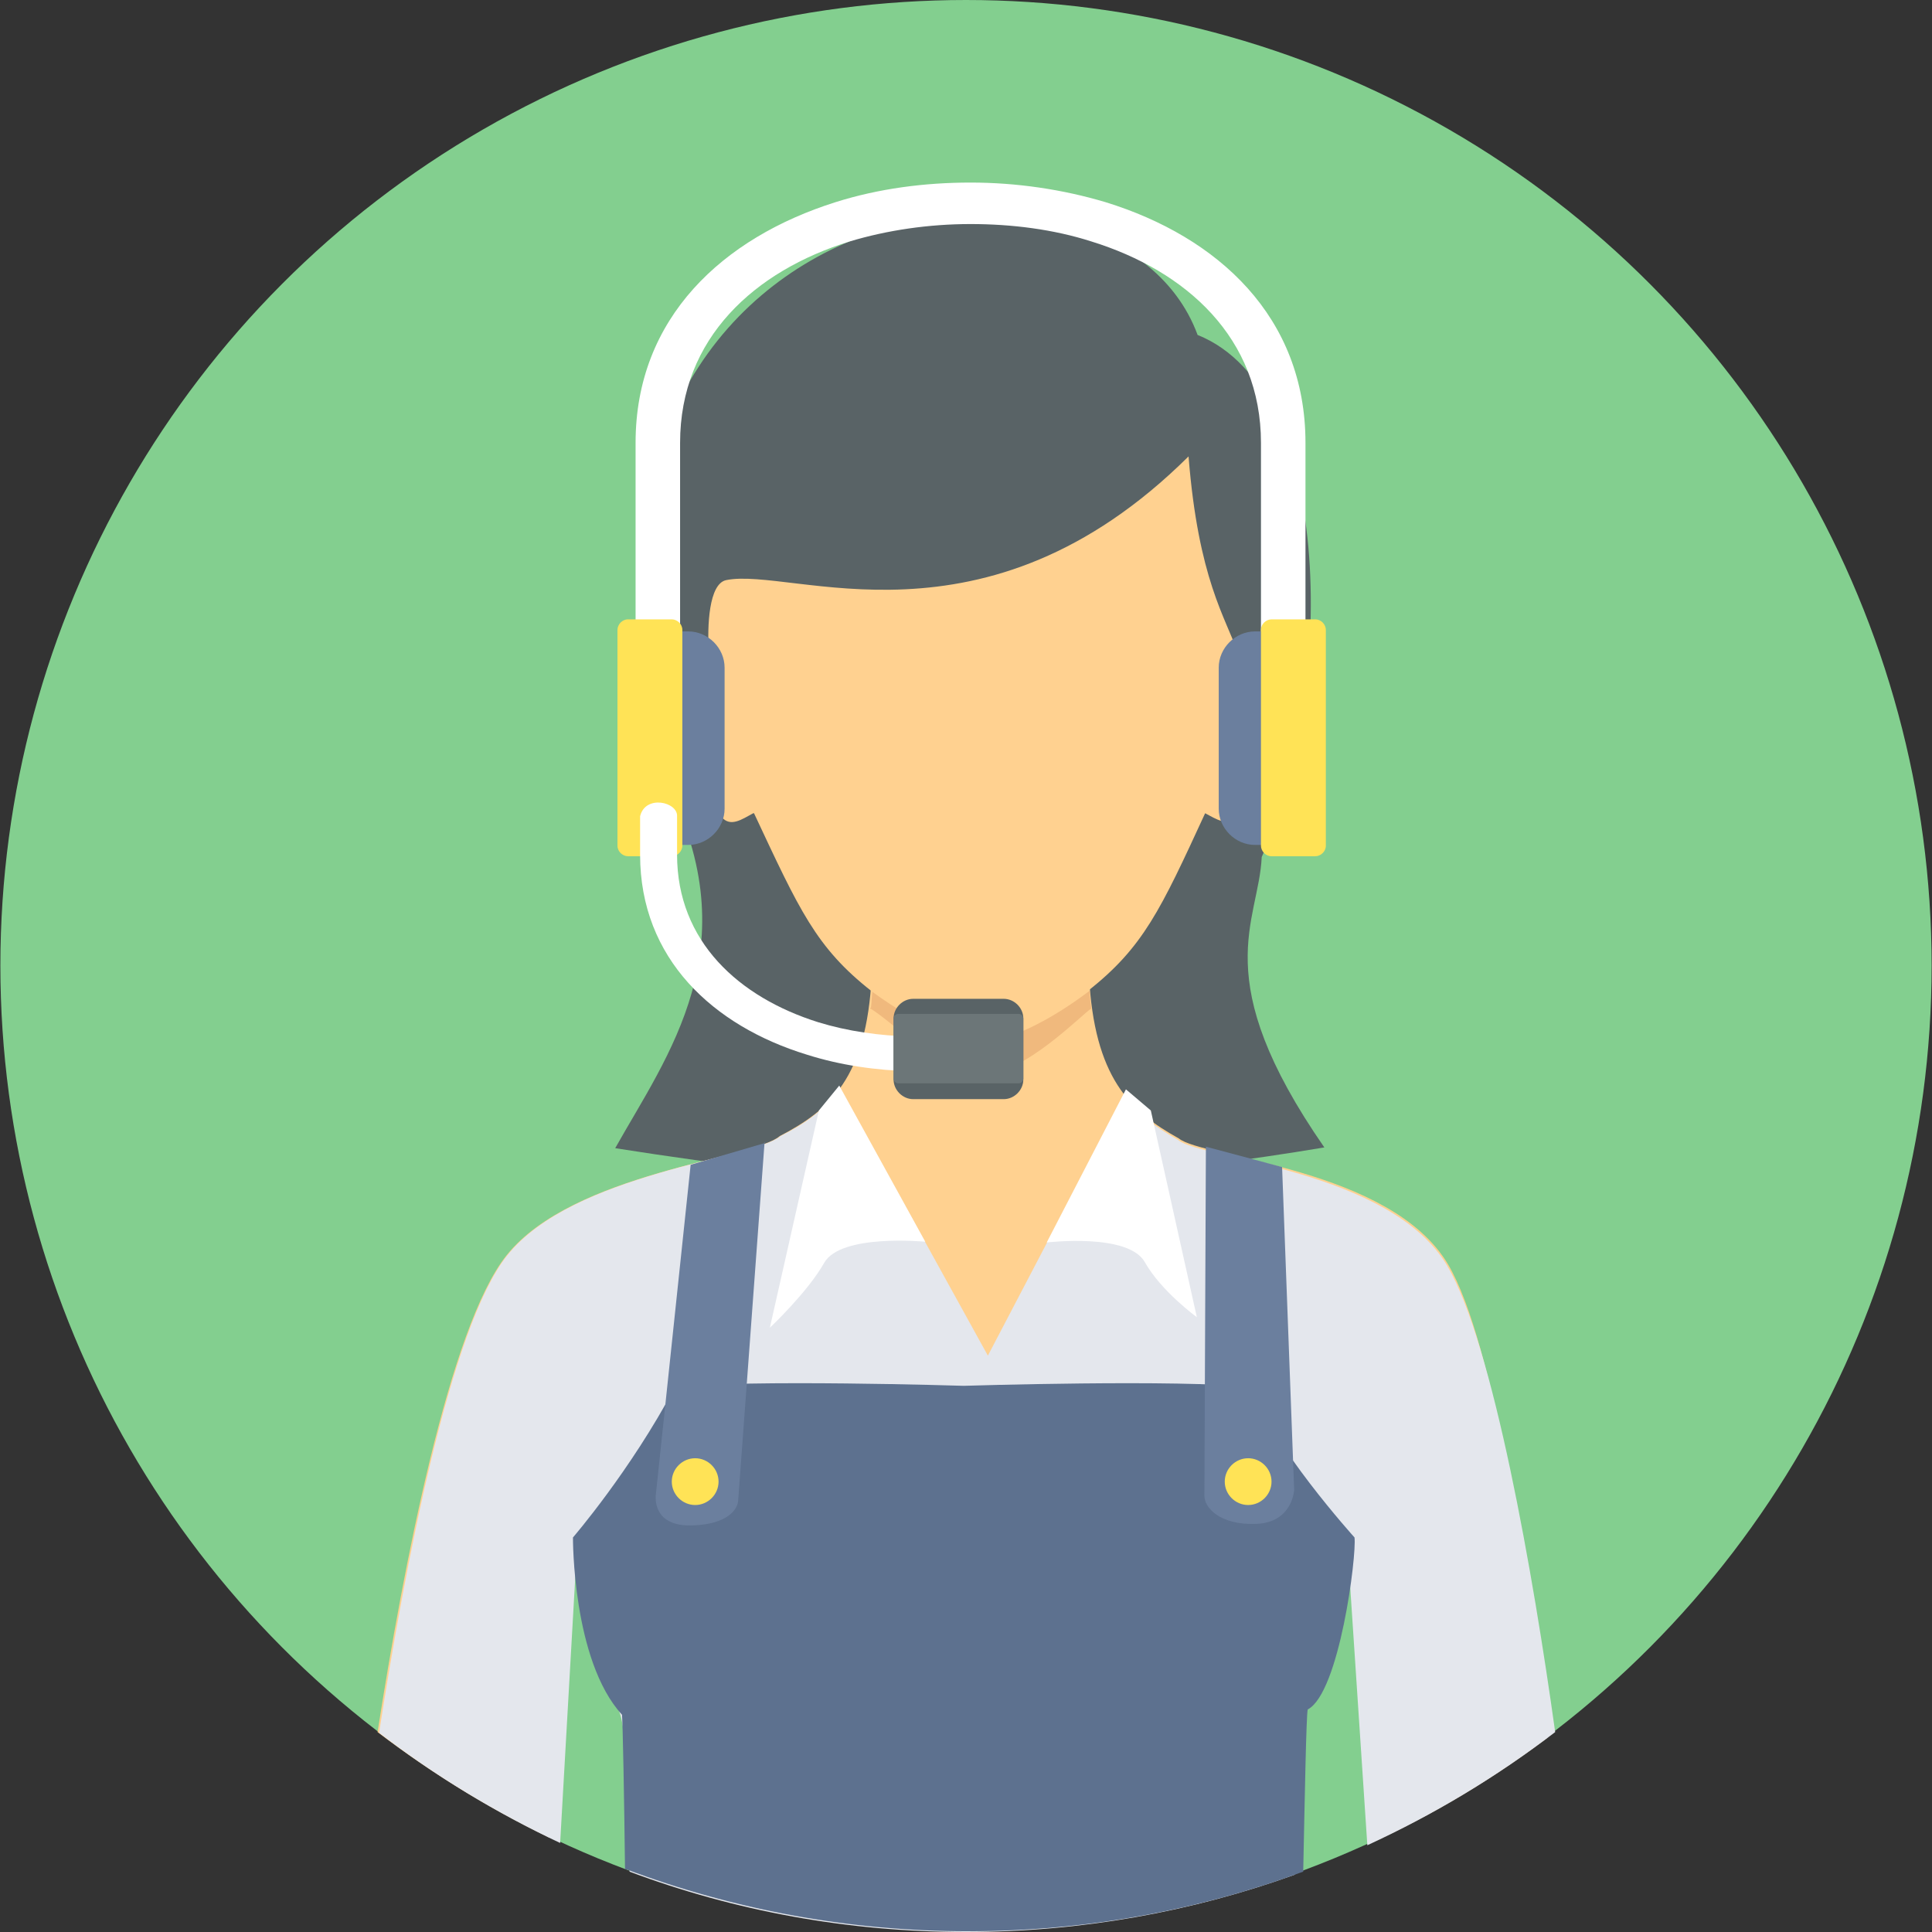 <?xml version="1.0" encoding="iso-8859-1"?>
<!-- Uploaded to: SVG Repo, www.svgrepo.com, Generator: SVG Repo Mixer Tools -->
<svg height="800px" width="800px" version="1.1" id="Layer_1" xmlns="http://www.w3.org/2000/svg" xmlns:xlink="http://www.w3.org/1999/xlink" 
	 viewBox="0 0 512.2 512.2" xml:space="preserve">
<rect x="0" y="0" width="512.2" height="512.2" fill="#333333" stroke="none"/>
<circle style="fill:#83CF8F;" cx="256.1" cy="256" r="256"/>
<path style="fill:#596366;" d="M163.1,304.4c13.8-24.6,35.8-53.2,13.6-96.6C132.5,49,294.7,26.6,317.5,88.8
	c37,14.8,36.2,95.8,17,138.4c-0.8,17.4-14.6,32,16.6,77C268.5,318,220.5,313.4,163.1,304.4z"/>
<path style="fill:#FFD190;" d="M231.1,258.8c-1.4,27-11,35.4-24.4,42.4c-6.8,6-54.8,9.6-72.4,31.6c-15.2,19-27.4,82.8-34.2,126.4
	c14.2,10.8,29.4,20.2,45.6,28l7.4-79.6c0,0,5.4,39.4,10.4,44.8c2.8,3.2,3.6,21,3.8,38.4l21.2,12.2c21.6,6,44.2,9,67.8,9
	c22.2,0,43.6-2.8,64-8l22.8-13.2c0.2-17.2-0.2-34,3.8-38.4c4-4.4,10.4-44.8,10.4-44.8l6.2,81c16.6-7.6,32.2-17,46.6-27.8
	c-5-42-13.8-104.6-26.2-125.6c-15.2-25.6-65.2-28.2-71.4-33.4c-13-7.2-22.4-16.2-23.8-43.2c0,0-19.4,15-31.4,12.8
	c-12-2.4-25.8-12.8-25.8-12.8L231.1,258.8z"/>
<path style="fill:#E4E7ED;" d="M222.9,288.4c-4.2,5.8-9.6,9.6-16,12.8c-6.8,6-54.8,9.6-72.4,31.6c-15.2,19-27.2,83-34,126.6
	c14.8,11.4,31,21.2,48,29.2l4.6-80.8c0,0,6.6,40.8,10.4,44.8c2.8,3,3.2,24.8,3.4,43.6c27.8,10.4,57.8,16,89.2,16
	c30.6,0,60-5.4,87.2-15.2c0.2-18.8,0.6-41.4,3.4-44.4c3.8-4,10.4-44.8,10.4-44.8l5.4,81.4c17.8-8.2,34.4-18.2,49.8-30
	c-5.8-41.6-16.4-102.8-28.6-123.6c-15.2-25.6-65.2-28.2-71.4-33.4c-5.6-3.2-10.4-6.6-14.4-11.6l-36,68.8l-39.2-71H222.9z"/>
<path style="fill:#F0B97D;" d="M230.5,267.2c7,4.2,18.8,17.4,30,17.6c11,0.2,26.6-16.2,28.8-17.4c-0.2-1.6-0.4-3.2-0.4-4.8l-0.2,0.2
	l0,0l0,0c-0.6,0.4-19.6,15.4-31.4,13c-11.8-2.2-25-12.4-25.8-13l-0.2-0.2c-0.2,1.6-0.2,3.2-0.4,4.6H230.5z"/>
<path style="fill:#FFD190;" d="M199.9,215.6c12,25.6,16.4,35.6,31.2,47.2c0,0,13.8,10.6,25.8,13c12,2.4,31.4-13,31.4-13
	c14.8-11.6,19.4-21.6,31.2-47.2c3,1.6,6,3.6,8.4,1c2.4-2.8,13.8-38.2,11.6-43c-2-4.8-6.2-1.4-7,0.4c-0.6,0.8-1.2,4.4-2,4.4
	c-0.8,0-1-1.6-2.2-5c-3.4-9.8-10.6-19.8-13.2-52.4c-54.2,53.8-105,29.2-122.6,32.8c-4.6,1-5,12.2-4.6,18.8c0,0.8,1.2,3.8,0.8,4
	c-0.6,0-2.4-3-2.8-3.2c-17.6-11.4,5,42.6,5.4,43.2c2.4,2.8,5.4,0.6,8.4-1H199.9z"/>
<path style="fill:#5D718F;" d="M165.7,495.6c-0.2-18.2-0.6-39.2-0.8-41c-13.2-14.4-13-47-13-47s15.2-17.6,27-39.8
	c18.8-2.2,76.6-0.4,76.6-0.4s57.6-1.8,76.6,0.4c4.4,14.8,27,39.8,27,39.8c0.6,4.8-4,41.2-12.4,45.6c-0.4,1.4-0.8,24-1.2,43
	c-27.6,10.2-57.6,15.8-88.8,15.8c-31.8,0-62.4-5.8-90.6-16.4H165.7z"/>
<g>
	<path style="fill:#6B7F9E;" d="M202.7,302.8l-7,95c-0.2,3-4,6.8-13.6,6.6c-9.6-0.4-8.2-8.4-8.2-8.4l9.2-87.2l19.8-5.8L202.7,302.8z
		"/>
	<path style="fill:#6B7F9E;" d="M319.7,304.2l-0.4,92.4c0,3,4,7.8,13.8,7.4c9.6-0.4,10-9,10-9l-3.2-85.6l-20.2-5.4V304.2z"/>
</g>
<g>
	<path style="fill:#FFE356;" d="M184.3,386.6c3.4,0,6.2,2.8,6.2,6.2c0,3.4-2.8,6.2-6.2,6.2s-6.2-2.8-6.2-6.2
		C178.1,389.4,180.9,386.6,184.3,386.6z"/>
	<path style="fill:#FFE356;" d="M330.9,386.6c3.4,0,6.2,2.8,6.2,6.2c0,3.4-2.8,6.2-6.2,6.2c-3.4,0-6.2-2.8-6.2-6.2
		C324.7,389.4,327.5,386.6,330.9,386.6z"/>
</g>
<g>
	<path style="fill:#FFFFFF;" d="M222.5,287.8l22.8,41.4c0,0-22.4-2.2-26.8,5.6c-4.4,7.8-14.4,17.2-14.4,17.2l13-57.6L222.5,287.8z"
		/>
	<path style="fill:#FFFFFF;" d="M298.5,288.8l-21,40.6c0,0,21.6-2.6,26,5.2s13.8,14.6,13.8,14.6l-12.2-54.8L298.5,288.8z"/>
	<path style="fill:#FFFFFF;" d="M346.1,117.4v63.8h-11.8v-63.8c0-27.8-19.8-45.6-45-53.4c-10-3.2-21-4.6-32-4.6c-11,0-22,1.6-32,4.6
		c-25.2,7.8-45,25.6-45,53.4v63.8h-11.8v-63.8c0-33.2,23.2-54.4,53-63.8c11.4-3.6,23.6-5.2,35.8-5.2c12.2,0,24.4,1.8,35.8,5.2
		C322.9,62.8,346.1,84,346.1,117.4z"/>
</g>
<path style="fill:#6B7F9E;" d="M182.5,167.4h-5.6c-5.2,0-9.6,4.4-9.6,9.6v37.4c0,5.2,4.4,9.6,9.6,9.6h5.6c5.2,0,9.6-4.4,9.6-9.6V177
	C192.1,171.8,187.7,167.4,182.5,167.4z"/>
<path style="fill:#FFE356;" d="M178.1,164.2h-11.6c-1.6,0-2.8,1.4-2.8,2.8v57.2c0,1.6,1.4,2.8,2.8,2.8h11.6c1.6,0,2.8-1.4,2.8-2.8
	V167C180.9,165.4,179.5,164.2,178.1,164.2z"/>
<path style="fill:#6B7F9E;" d="M332.7,167.4h5.6c5.2,0,9.6,4.4,9.6,9.6v37.4c0,5.2-4.4,9.6-9.6,9.6h-5.6c-5.2,0-9.6-4.4-9.6-9.6V177
	C323.1,171.8,327.5,167.4,332.7,167.4z"/>
<path style="fill:#FFE356;" d="M337.1,164.2h11.6c1.6,0,2.8,1.4,2.8,2.8v57.2c0,1.6-1.4,2.8-2.8,2.8h-11.6c-1.6,0-2.8-1.4-2.8-2.8
	V167C334.3,165.4,335.7,164.2,337.1,164.2z"/>
<path style="fill:#FFFFFF;" d="M241.7,274.8c-8.6-0.2-17-1.4-24.8-3.8c-21-6.6-37.4-21.4-37.4-44.4v-10.2c0.2-3.8-8.4-5.8-9.8,0
	v10.2c0,27.6,19.4,45.4,44.2,53c8.8,2.8,18.4,4.2,28,4.4v-9L241.7,274.8z"/>
<path style="fill:#596366;" d="M242.1,264.8h24c2.8,0,5.2,2.4,5.2,5.2v16.2c0,2.8-2.4,5.2-5.2,5.2h-24c-2.8,0-5.2-2.4-5.2-5.2V270
	C236.9,267.2,239.3,264.8,242.1,264.8z"/>
<path style="fill:#6C7678;" d="M238.1,268.8h32c0.6,0,1.2,0.6,1.2,1.2v16c0,0.6-0.6,1.2-1.2,1.2h-32c-0.6,0-1.2-0.6-1.2-1.2v-16
	C236.9,269.4,237.5,268.8,238.1,268.8z"/>
</svg>